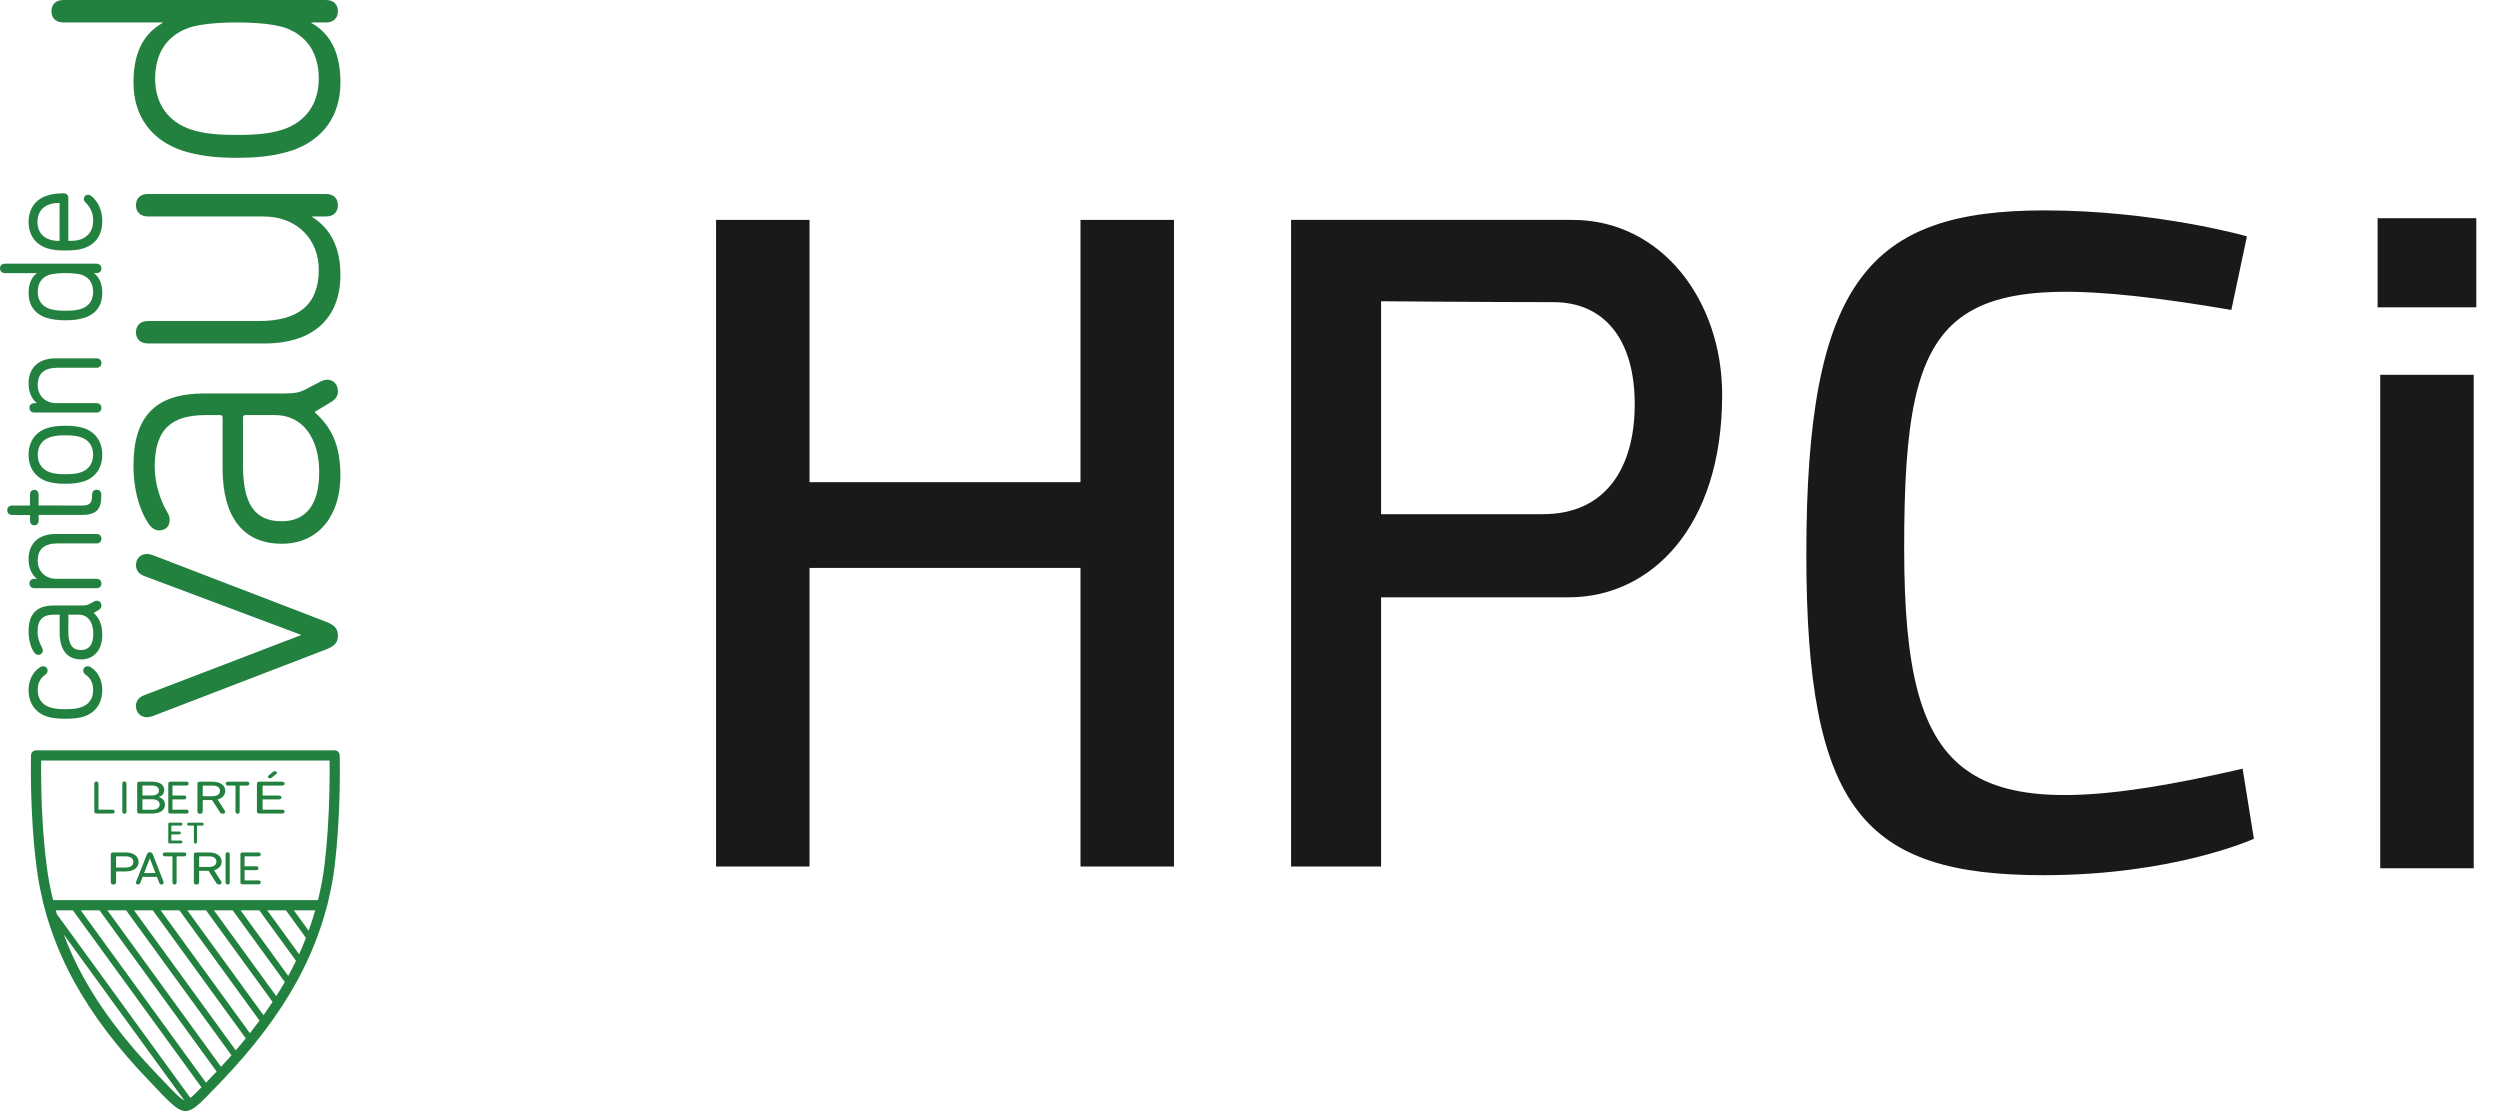 <svg xmlns="http://www.w3.org/2000/svg" width="90" height="40" viewBox="0 0 90 40"><g fill="none" fill-rule="evenodd"><g fill="#1A1919" transform="translate(25.778 7.574)"><polygon points="3.365 .342 3.365 9.784 13.12 9.784 13.12 .342 16.485 .342 16.485 23.621 13.12 23.621 13.12 12.871 3.365 12.871 3.365 23.621 0 23.621 0 .342"/><path d="M23.941 10.936 29.769 10.936C32.013 10.936 33.072 9.286 33.072 6.979 33.072 4.611 31.95 3.303 30.143 3.303 27.713 3.303 23.941 3.271 23.941 3.271L23.941 10.936ZM20.701 23.621 20.701.342 30.828.342C34.038.342 36.22 3.24 36.22 6.638 36.22 11.466 33.601 13.929 30.704 13.929L23.941 13.929 23.941 23.621 20.701 23.621ZM47.82 0C51.839 0 55.112.934 55.112.934L54.551 3.583C44.236 1.838 42.772 3.24 42.772 12.152 42.772 20.784 44.985 22.405 54.956 20.099L55.362 22.622C55.362 22.622 52.495 23.933 47.788 23.933 41.307 23.933 39.25 21.563 39.25 12.371 39.25 2.524 41.526 0 47.82 0M59.91 23.684 63.276 23.684 63.276 5.92 59.91 5.92 59.91 23.684ZM59.816 3.489 63.369 3.489 63.369.28 59.816.28 59.816 3.489Z"/></g><g fill="#238140"><path d="M3.682 24.84C3.682 25.312 3.439 25.661 3.015 25.797 2.849 25.85 2.634 25.876 2.359 25.876 2.082 25.876 1.86 25.849 1.696 25.797 1.272 25.661 1.029 25.312 1.029 24.84 1.029 24.477 1.191 24.167 1.461 24.01 1.489 23.993 1.52 23.986 1.559 23.986 1.645 23.986 1.714 24.053 1.714 24.139 1.714 24.202 1.683 24.254 1.622 24.294 1.442 24.422 1.358 24.596 1.358 24.84 1.358 25.157 1.512 25.373 1.802 25.464 1.945 25.512 2.106 25.531 2.359 25.531 2.607 25.531 2.766 25.512 2.908 25.465 3.199 25.373 3.353 25.157 3.353 24.84 3.353 24.596 3.269 24.422 3.088 24.293 3.029 24.254 2.998 24.202 2.998 24.139 2.998 24.053 3.066 23.986 3.152 23.986 3.191 23.986 3.222 23.993 3.251 24.01 3.521 24.167 3.682 24.477 3.682 24.84M2.46 22.725C2.46 23.198 2.597 23.401 2.917 23.401 3.282 23.401 3.358 23.082 3.358 22.813 3.358 22.39 3.157 22.127 2.834 22.127L2.463 22.127 2.46 22.725ZM3.682 22.861C3.682 23.395 3.382 23.74 2.917 23.74 2.42 23.74 2.147 23.395 2.147 22.767L2.147 22.129 1.967 22.127C1.531 22.127 1.353 22.306 1.353 22.745 1.353 22.965 1.432 23.175 1.506 23.3 1.528 23.333 1.541 23.375 1.541 23.414 1.541 23.508 1.475 23.574 1.381 23.574 1.331 23.574 1.282 23.549 1.245 23.506 1.109 23.327 1.029 23.038 1.029 22.73 1.029 22.094 1.32 21.797 1.946 21.797L2.954 21.797C3.093 21.797 3.14 21.782 3.207 21.748L3.394 21.65C3.418 21.638 3.454 21.625 3.486 21.625 3.583 21.625 3.651 21.698 3.651 21.8 3.651 21.869 3.618 21.92 3.548 21.961L3.375 22.065C3.59 22.268 3.682 22.507 3.682 22.861L3.682 22.861ZM3.651 19.393C3.651 19.498 3.582 19.563 3.471 19.563L2.077 19.563C1.593 19.563 1.358 19.766 1.358 20.187 1.358 20.569 1.632 20.837 2.024 20.837L3.471 20.837C3.582 20.837 3.651 20.901 3.651 21.007 3.651 21.111 3.582 21.176 3.471 21.176L1.241 21.176C1.129 21.176 1.061 21.111 1.061 21.007 1.061 20.901 1.129 20.837 1.241 20.837L1.329 20.837C1.133 20.681 1.029 20.436 1.029 20.124 1.029 19.56 1.395 19.223 2.008 19.223L3.471 19.223C3.582 19.223 3.651 19.288 3.651 19.393M3.646 17.805 3.646 17.873C3.646 18.352 3.45 18.538 2.948 18.538L1.392 18.538 1.39 18.745C1.39 18.845 1.329 18.91 1.235 18.91 1.142 18.91 1.081 18.845 1.081 18.745L1.081 18.542.442 18.538C.33 18.538.261 18.474.261 18.369.261 18.265.33 18.199.442 18.199L1.079 18.199 1.081 17.8C1.081 17.7 1.142 17.635 1.235 17.635 1.329 17.635 1.39 17.7 1.39 17.8L1.39 18.197 2.938 18.199C3.239 18.199 3.316 18.118 3.316 17.805 3.316 17.7 3.383 17.631 3.481 17.631 3.58 17.631 3.646 17.7 3.646 17.805M1.358 16.374C1.358 16.681 1.52 16.911 1.803 17.005 1.947 17.053 2.101 17.071 2.353 17.071 2.609 17.071 2.765 17.053 2.908 17.005 3.191 16.911 3.353 16.681 3.353 16.374 3.353 16.06 3.195 15.834 2.908 15.739 2.764 15.691 2.609 15.672 2.353 15.672 2.102 15.672 1.947 15.691 1.803 15.739 1.516 15.834 1.358 16.06 1.358 16.374M3.682 16.374C3.682 16.843 3.439 17.192 3.015 17.331 2.822 17.391 2.63 17.416 2.353 17.416 2.079 17.416 1.889 17.391 1.697 17.332 1.272 17.192 1.029 16.843 1.029 16.374 1.029 15.902 1.272 15.552 1.697 15.412 1.89 15.352 2.081 15.327 2.353 15.327 2.629 15.327 2.821 15.352 3.014 15.412 3.439 15.552 3.682 15.902 3.682 16.374M3.651 13.069C3.651 13.173 3.582 13.239 3.471 13.239L2.077 13.239C1.593 13.239 1.358 13.443 1.358 13.863 1.358 14.246 1.632 14.513 2.024 14.513L3.471 14.513C3.582 14.513 3.651 14.578 3.651 14.683 3.651 14.787 3.582 14.852 3.471 14.852L1.241 14.852C1.129 14.852 1.061 14.787 1.061 14.683 1.061 14.578 1.129 14.513 1.241 14.513L1.329 14.513C1.133 14.357 1.029 14.112 1.029 13.8 1.029 13.236 1.395 12.899 2.008 12.899L3.471 12.899C3.582 12.899 3.651 12.964 3.651 13.069M1.358 10.509C1.358 10.81 1.511 11.027 1.788 11.118 1.935 11.166 2.093 11.185 2.353 11.185 2.62 11.185 2.774 11.167 2.924 11.118 3.201 11.027 3.353 10.81 3.353 10.509 3.353 10.198 3.21 9.986 2.94 9.893 2.808 9.854 2.606 9.832 2.353 9.832 2.107 9.832 1.901 9.854 1.771 9.894 1.501 9.986 1.358 10.198 1.358 10.509M3.682 10.556C3.682 10.989 3.456 11.303 3.046 11.439 2.835 11.504 2.64 11.53 2.353 11.53 2.073 11.53 1.874 11.503 1.665 11.439 1.255 11.303 1.029 10.989 1.029 10.556 1.029 10.219 1.128 9.981 1.333 9.832L.18 9.832C.069 9.832 0 9.767 0 9.662 0 9.558.069 9.493.18 9.493L3.471 9.493C3.582 9.493 3.651 9.558 3.651 9.662 3.651 9.767 3.582 9.832 3.471 9.832L3.378 9.832C3.582 9.981 3.682 10.219 3.682 10.556M1.348 7.992C1.348 8.309 1.507 8.535 1.798 8.628 1.897 8.659 2.004 8.673 2.144 8.673L2.146 7.308C2.004 7.305 1.897 7.32 1.798 7.351 1.507 7.444 1.348 7.672 1.348 7.992M3.682 7.96C3.682 8.455 3.449 8.794 3.01 8.938 2.837 8.996 2.653 9.018 2.353 9.018 2.058 9.018 1.875 8.996 1.697 8.938 1.272 8.801 1.029 8.455 1.029 7.992 1.029 7.525 1.272 7.178 1.697 7.04 1.86 6.986 2.052 6.96 2.301 6.96 2.395 6.96 2.46 7.026 2.46 7.119L2.46 8.671C2.671 8.673 2.77 8.661 2.887 8.623 3.191 8.521 3.353 8.287 3.353 7.945 3.353 7.673 3.271 7.478 3.08 7.292 3.04 7.252 3.018 7.208 3.018 7.167 3.018 7.079 3.083 7.013 3.168 7.013 3.211 7.013 3.248 7.025 3.279 7.05 3.539 7.255 3.682 7.579 3.682 7.96M11.671 23.406 5.51 25.775C5.42 25.805 5.36 25.82 5.285 25.82 5.09 25.82 4.895 25.685 4.895 25.415 4.895 25.206 5.03 25.085 5.195 25.026L10.831 22.867 10.831 22.852 5.195 20.738C5.03 20.678 4.895 20.558 4.895 20.348 4.895 20.078 5.09 19.944 5.285 19.944 5.36 19.944 5.42 19.958 5.51 19.989L11.671 22.357C12.045 22.492 12.165 22.627 12.165 22.882 12.165 23.136 12.045 23.272 11.671 23.406M9.902 14.943 8.838 14.943C8.778 14.943 8.747 14.973 8.747 15.033L8.747 16.742C8.747 18.166 9.183 18.765 10.142 18.765 11.026 18.765 11.491 18.151 11.491 16.996 11.491 15.768 10.891 14.943 9.902 14.943M11.775 13.669C12.001 13.669 12.165 13.833 12.165 14.089 12.165 14.253 12.09 14.374 11.91 14.478L11.341 14.823 11.341 14.853C11.926 15.378 12.255 16.007 12.255 17.132 12.255 18.511 11.506 19.575 10.142 19.575 8.733 19.575 8.013 18.586 8.013 16.862L8.013 15.033C8.013 14.973 7.983 14.943 7.923 14.943L7.414 14.943C6.229 14.943 5.57 15.393 5.57 16.802 5.57 17.416 5.779 18.031 6.02 18.436 6.079 18.526 6.109 18.631 6.109 18.721 6.109 18.946 5.96 19.095 5.734 19.095 5.614 19.095 5.495 19.035 5.405 18.93 5.075 18.496 4.805 17.731 4.805 16.757 4.805 14.988 5.6 14.164 7.353 14.164L10.247 14.164C10.652 14.164 10.802 14.118 11.011 14.013L11.551 13.729C11.611 13.699 11.701 13.669 11.775 13.669M11.731 7.793 11.236 7.793 11.236 7.808C11.881 8.213 12.255 8.887 12.255 9.892 12.255 11.466 11.266 12.365 9.527 12.365L5.33 12.365C5.045 12.365 4.895 12.2 4.895 11.96 4.895 11.721 5.045 11.556 5.33 11.556L9.332 11.556C10.757 11.556 11.476 10.956 11.476 9.712 11.476 8.632 10.712 7.793 9.482 7.793L5.33 7.793C5.045 7.793 4.895 7.629 4.895 7.388 4.895 7.148 5.045 6.983 5.33 6.983L11.731 6.983C12.015 6.983 12.165 7.148 12.165 7.388 12.165 7.629 12.015 7.793 11.731 7.793M10.232.989C9.842.869 9.243.809 8.523.809 7.818.809 7.219.869 6.829.989 5.99 1.274 5.585 1.934 5.585 2.833 5.585 3.747 6.065 4.392 6.874 4.662 7.339 4.812 7.818 4.857 8.523 4.857 9.243 4.857 9.722 4.812 10.187 4.662 10.996 4.392 11.476 3.747 11.476 2.833 11.476 1.934 11.071 1.274 10.232.989M11.731.809 11.206.809 11.206.825C11.821 1.169 12.256 1.798 12.256 2.968 12.256 4.182 11.611 5.052 10.487 5.426 9.902 5.606 9.347 5.681 8.523 5.681 7.713 5.681 7.158 5.606 6.574 5.426 5.45 5.052 4.805 4.182 4.805 2.968 4.805 1.798 5.24 1.169 5.855.825L5.855.809 2.287.809C2.002.809 1.852.644 1.852.404 1.852.164 2.002 0 2.287 0L11.731 0C12.016 0 12.165.164 12.165.404 12.165.644 12.016.809 11.731.809M11.86 28.454C11.838 29.454 11.777 30.367 11.679 31.169 11.629 31.574 11.55 31.989 11.447 32.405L1.911 32.405C1.808 31.984 1.732 31.578 1.681 31.169 1.55 30.158 1.504 29.135 1.488 28.454 1.477 27.973 1.479 27.591 1.481 27.38L11.865 27.38C11.868 27.591 11.87 27.973 11.86 28.454L11.86 28.454ZM11.111 33.505 10.579 32.773 11.349 32.773C11.279 33.018 11.199 33.262 11.111 33.505L11.111 33.505ZM4.542 32.773 8.333 37.991C8.211 38.128 8.086 38.266 7.958 38.404L3.867 32.773 4.542 32.773ZM5.501 32.773 8.848 37.381C8.732 37.524 8.612 37.669 8.487 37.812L4.826 32.773 5.501 32.773ZM6.46 32.773 9.343 36.742C9.232 36.893 9.117 37.043 8.997 37.195L5.785 32.773 6.46 32.773ZM7.419 32.773 9.812 36.068C9.708 36.227 9.599 36.386 9.485 36.546L6.744 32.773 7.419 32.773ZM8.377 32.773 10.252 35.353C10.155 35.523 10.053 35.692 9.946 35.861L7.703 32.773 8.377 32.773ZM9.336 32.773 10.655 34.588C10.567 34.772 10.474 34.953 10.376 35.132L8.662 32.773 9.336 32.773ZM10.295 32.773 11.014 33.763C10.938 33.96 10.855 34.156 10.767 34.35L9.621 32.773 10.295 32.773ZM7.414 38.975 2.908 32.773 3.583 32.773 7.798 38.575C7.767 38.608 7.736 38.64 7.705 38.673 7.6 38.781 7.503 38.881 7.414 38.975L7.414 38.975ZM6.987 39.408C6.935 39.457 6.892 39.494 6.855 39.525L2.05 32.913C2.037 32.866 2.022 32.819 2.008 32.773L2.624 32.773 7.252 39.143C7.154 39.244 7.065 39.335 6.987 39.408L6.987 39.408ZM5.863 38.894C5.797 38.825 5.727 38.751 5.653 38.674 4.503 37.48 3.631 36.327 2.987 35.152 2.718 34.66 2.486 34.153 2.293 33.638L6.635 39.614C6.583 39.59 6.499 39.533 6.364 39.407 6.226 39.279 6.058 39.1 5.863 38.894L5.863 38.894ZM12.23 27.191C12.227 27.092 12.146 27.012 12.046 27.012L1.3 27.012C1.201 27.012 1.119 27.091 1.117 27.191 1.116 27.196 1.103 27.712 1.12 28.462 1.136 29.152 1.183 30.189 1.316 31.215 1.365 31.61 1.438 32.001 1.534 32.405L1.53 32.405 1.59 32.635 1.59 32.635 1.59 32.635C1.829 33.559 2.191 34.465 2.665 35.329 3.324 36.533 4.216 37.711 5.388 38.929 5.461 39.005 5.53 39.078 5.595 39.147 5.795 39.359 5.967 39.541 6.114 39.676 6.344 39.892 6.509 39.988 6.667 39.999L6.68 40 6.691 39.999C6.85 39.988 7.009 39.895 7.239 39.676 7.362 39.561 7.502 39.414 7.665 39.244 7.758 39.148 7.858 39.043 7.97 38.929 9.141 37.704 10.031 36.526 10.688 35.329 11.164 34.464 11.527 33.557 11.768 32.635L11.828 32.405 11.824 32.405C11.92 32.005 11.995 31.606 12.044 31.214 12.144 30.4 12.205 29.473 12.228 28.462 12.243 27.712 12.23 27.197 12.23 27.191L12.23 27.191Z"/><path d="M3.395 28.213C3.395 28.163 3.425 28.132 3.469 28.132 3.513 28.132 3.545 28.163 3.545 28.213L3.545 29.138C3.545 29.144 3.548 29.148 3.555 29.148L4.053 29.148C4.098 29.148 4.127 29.178 4.127 29.217 4.127 29.257 4.098 29.288 4.053 29.288L3.468 29.288C3.422 29.288 3.395 29.259 3.395 29.214L3.395 28.213ZM4.403 28.213C4.403 28.163 4.434 28.132 4.479 28.132 4.523 28.132 4.553 28.163 4.553 28.213L4.553 29.215C4.553 29.266 4.523 29.296 4.479 29.296 4.434 29.296 4.403 29.266 4.403 29.215L4.403 28.213ZM5.141 29.151 5.481 29.151C5.653 29.151 5.747 29.077 5.747 28.962 5.747 28.849 5.653 28.773 5.481 28.773L5.141 28.773C5.132 28.773 5.128 28.777 5.128 28.783L5.128 29.141C5.128 29.147 5.132 29.151 5.141 29.151L5.141 29.151ZM5.47 28.637C5.63 28.637 5.724 28.564 5.724 28.458 5.724 28.348 5.63 28.278 5.47 28.278L5.141 28.278C5.132 28.278 5.128 28.281 5.128 28.288L5.128 28.626C5.128 28.633 5.132 28.637 5.141 28.637L5.47 28.637ZM4.938 28.208C4.938 28.168 4.97 28.141 5.023 28.141L5.474 28.141C5.764 28.141 5.912 28.259 5.912 28.441 5.912 28.574 5.835 28.657 5.715 28.692L5.715 28.696C5.82 28.718 5.938 28.81 5.938 28.96 5.938 29.176 5.763 29.288 5.468 29.288L5.023 29.288C4.97 29.288 4.938 29.262 4.938 29.22L4.938 28.208ZM6.058 28.208C6.058 28.168 6.083 28.141 6.125 28.141L6.716 28.141C6.761 28.141 6.79 28.171 6.79 28.21 6.79 28.25 6.761 28.28 6.716 28.28L6.218 28.28C6.211 28.28 6.208 28.284 6.208 28.291L6.208 28.628C6.208 28.635 6.211 28.639 6.218 28.639L6.633 28.639C6.678 28.639 6.707 28.669 6.707 28.707 6.707 28.748 6.678 28.778 6.633 28.778L6.218 28.778C6.211 28.778 6.208 28.781 6.208 28.788L6.208 29.138C6.208 29.144 6.211 29.148 6.218 29.148L6.716 29.148C6.761 29.148 6.79 29.178 6.79 29.216 6.79 29.257 6.761 29.288 6.716 29.288L6.125 29.288C6.083 29.288 6.058 29.261 6.058 29.22L6.058 28.208ZM7.92 28.471C7.92 28.351 7.82 28.281 7.651 28.281L7.312 28.281C7.303 28.281 7.298 28.284 7.298 28.291L7.298 28.652C7.298 28.659 7.303 28.662 7.312 28.662L7.651 28.662C7.82 28.662 7.92 28.591 7.92 28.471M7.108 29.215 7.108 28.208C7.108 28.168 7.14 28.141 7.194 28.141L7.649 28.141C7.931 28.141 8.108 28.27 8.108 28.471 8.108 28.625 8.005 28.736 7.832 28.78L8.093 29.185C8.102 29.198 8.106 29.21 8.106 29.225 8.106 29.263 8.072 29.296 8.014 29.296 7.976 29.296 7.946 29.281 7.922 29.249L7.636 28.802 7.312 28.802C7.303 28.802 7.298 28.805 7.298 28.812L7.298 29.215C7.298 29.266 7.26 29.296 7.204 29.296 7.147 29.296 7.108 29.266 7.108 29.215M8.903 28.141C8.948 28.141 8.977 28.171 8.977 28.211 8.977 28.25 8.948 28.281 8.903 28.281L8.638 28.281C8.631 28.281 8.628 28.284 8.628 28.291L8.628 29.215C8.628 29.265 8.598 29.296 8.553 29.296 8.508 29.296 8.478 29.265 8.478 29.215L8.478 28.291C8.478 28.284 8.475 28.281 8.468 28.281L8.203 28.281C8.157 28.281 8.128 28.25 8.128 28.211 8.128 28.171 8.157 28.141 8.203 28.141L8.903 28.141ZM9.829 27.786C9.845 27.773 9.864 27.764 9.891 27.764 9.935 27.764 9.97 27.788 9.97 27.82 9.97 27.837 9.96 27.853 9.947 27.864L9.788 27.992C9.767 28.009 9.746 28.018 9.718 28.018 9.679 28.018 9.645 27.994 9.645 27.964 9.645 27.947 9.654 27.931 9.67 27.918L9.829 27.786ZM9.249 28.208C9.249 28.168 9.282 28.141 9.34 28.141L10.147 28.141C10.209 28.141 10.249 28.171 10.249 28.21 10.249 28.25 10.209 28.281 10.147 28.281L9.467 28.281C9.458 28.281 9.454 28.284 9.454 28.291L9.454 28.628C9.454 28.635 9.458 28.639 9.467 28.639L10.034 28.639C10.096 28.639 10.135 28.669 10.135 28.707 10.135 28.748 10.096 28.778 10.034 28.778L9.467 28.778C9.458 28.778 9.454 28.781 9.454 28.788L9.454 29.138C9.454 29.144 9.458 29.148 9.467 29.148L10.147 29.148C10.209 29.148 10.249 29.178 10.249 29.216 10.249 29.257 10.209 29.288 10.147 29.288L9.34 29.288C9.282 29.288 9.249 29.261 9.249 29.22L9.249 28.208ZM6.058 29.662C6.058 29.635 6.075 29.616 6.104 29.616L6.515 29.616C6.546 29.616 6.566 29.641 6.566 29.668 6.566 29.695 6.546 29.721 6.515 29.721L6.176 29.721C6.171 29.721 6.169 29.723 6.169 29.728L6.169 29.927C6.169 29.931 6.171 29.934 6.176 29.934L6.458 29.934C6.49 29.934 6.509 29.959 6.509 29.985 6.509 30.013 6.49 30.038 6.458 30.038L6.176 30.038C6.171 30.038 6.169 30.04 6.169 30.045L6.169 30.252C6.169 30.257 6.171 30.259 6.176 30.259L6.515 30.259C6.546 30.259 6.566 30.285 6.566 30.311 6.566 30.338 6.546 30.363 6.515 30.363L6.104 30.363C6.075 30.363 6.058 30.345 6.058 30.318L6.058 29.662ZM7.278 29.616C7.309 29.616 7.333 29.642 7.333 29.669 7.333 29.695 7.309 29.721 7.278 29.721L7.097 29.721C7.093 29.721 7.091 29.723 7.091 29.727L7.091 30.31C7.091 30.344 7.066 30.37 7.036 30.37 7.005 30.37 6.98 30.344 6.98 30.31L6.98 29.727C6.98 29.723 6.977 29.721 6.973 29.721L6.792 29.721C6.761 29.721 6.737 29.695 6.737 29.669 6.737 29.642 6.761 29.616 6.792 29.616L7.278 29.616ZM4.801 31.03C4.801 30.905 4.696 30.828 4.517 30.828L4.192 30.828C4.183 30.828 4.179 30.831 4.179 30.838L4.179 31.222C4.179 31.229 4.183 31.232 4.192 31.232L4.517 31.232C4.696 31.232 4.801 31.155 4.801 31.03L4.801 31.03ZM3.989 30.755C3.989 30.714 4.021 30.688 4.074 30.688L4.522 30.688C4.813 30.688 4.989 30.826 4.989 31.03 4.989 31.234 4.813 31.372 4.522 31.372L4.192 31.372C4.183 31.372 4.179 31.376 4.179 31.383L4.179 31.762C4.179 31.813 4.14 31.843 4.084 31.843 4.027 31.843 3.989 31.813 3.989 31.762L3.989 30.755ZM5.597 31.43 5.397 30.908 5.391 30.908 5.188 31.43 5.597 31.43ZM4.9 31.74 5.286 30.764C5.307 30.71 5.338 30.679 5.393 30.679 5.449 30.679 5.484 30.71 5.504 30.764L5.885 31.74C5.889 31.75 5.892 31.762 5.892 31.774 5.892 31.816 5.857 31.843 5.815 31.843 5.778 31.843 5.749 31.824 5.735 31.789L5.65 31.568 5.134 31.568 5.05 31.789C5.037 31.824 5.007 31.843 4.97 31.843 4.928 31.843 4.892 31.816 4.892 31.774 4.892 31.762 4.896 31.75 4.9 31.74L4.9 31.74ZM6.633 30.688C6.679 30.688 6.707 30.718 6.707 30.758 6.707 30.797 6.679 30.828 6.633 30.828L6.368 30.828C6.361 30.828 6.358 30.831 6.358 30.837L6.358 31.762C6.358 31.813 6.328 31.843 6.284 31.843 6.238 31.843 6.208 31.813 6.208 31.762L6.208 30.837C6.208 30.831 6.205 30.828 6.198 30.828L5.933 30.828C5.887 30.828 5.859 30.797 5.859 30.758 5.859 30.718 5.887 30.688 5.933 30.688L6.633 30.688ZM7.791 31.018C7.791 30.898 7.69 30.828 7.522 30.828L7.182 30.828C7.173 30.828 7.169 30.831 7.169 30.838L7.169 31.199C7.169 31.206 7.173 31.209 7.182 31.209L7.522 31.209C7.69 31.209 7.791 31.138 7.791 31.018M6.979 31.762 6.979 30.755C6.979 30.715 7.011 30.688 7.064 30.688L7.519 30.688C7.801 30.688 7.979 30.817 7.979 31.018 7.979 31.172 7.876 31.283 7.703 31.327L7.964 31.732C7.973 31.745 7.977 31.757 7.977 31.772 7.977 31.81 7.942 31.843 7.885 31.843 7.846 31.843 7.816 31.828 7.792 31.796L7.507 31.349 7.182 31.349C7.173 31.349 7.169 31.352 7.169 31.359L7.169 31.762C7.169 31.813 7.13 31.843 7.074 31.843 7.017 31.843 6.979 31.813 6.979 31.762M8.12 30.76C8.12 30.71 8.15 30.679 8.196 30.679 8.24 30.679 8.271 30.71 8.271 30.76L8.271 31.762C8.271 31.813 8.24 31.843 8.196 31.843 8.15 31.843 8.12 31.813 8.12 31.762L8.12 30.76ZM8.655 30.755C8.655 30.715 8.68 30.688 8.722 30.688L9.313 30.688C9.358 30.688 9.387 30.718 9.387 30.757 9.387 30.798 9.358 30.827 9.313 30.827L8.815 30.827C8.808 30.827 8.805 30.831 8.805 30.838L8.805 31.175C8.805 31.182 8.808 31.185 8.815 31.185L9.23 31.185C9.275 31.185 9.304 31.216 9.304 31.254 9.304 31.295 9.275 31.325 9.23 31.325L8.815 31.325C8.808 31.325 8.805 31.328 8.805 31.335L8.805 31.685C8.805 31.691 8.808 31.694 8.815 31.694L9.313 31.694C9.358 31.694 9.387 31.725 9.387 31.763 9.387 31.804 9.358 31.835 9.313 31.835L8.722 31.835C8.68 31.835 8.655 31.808 8.655 31.767L8.655 30.755Z"/></g></g></svg>